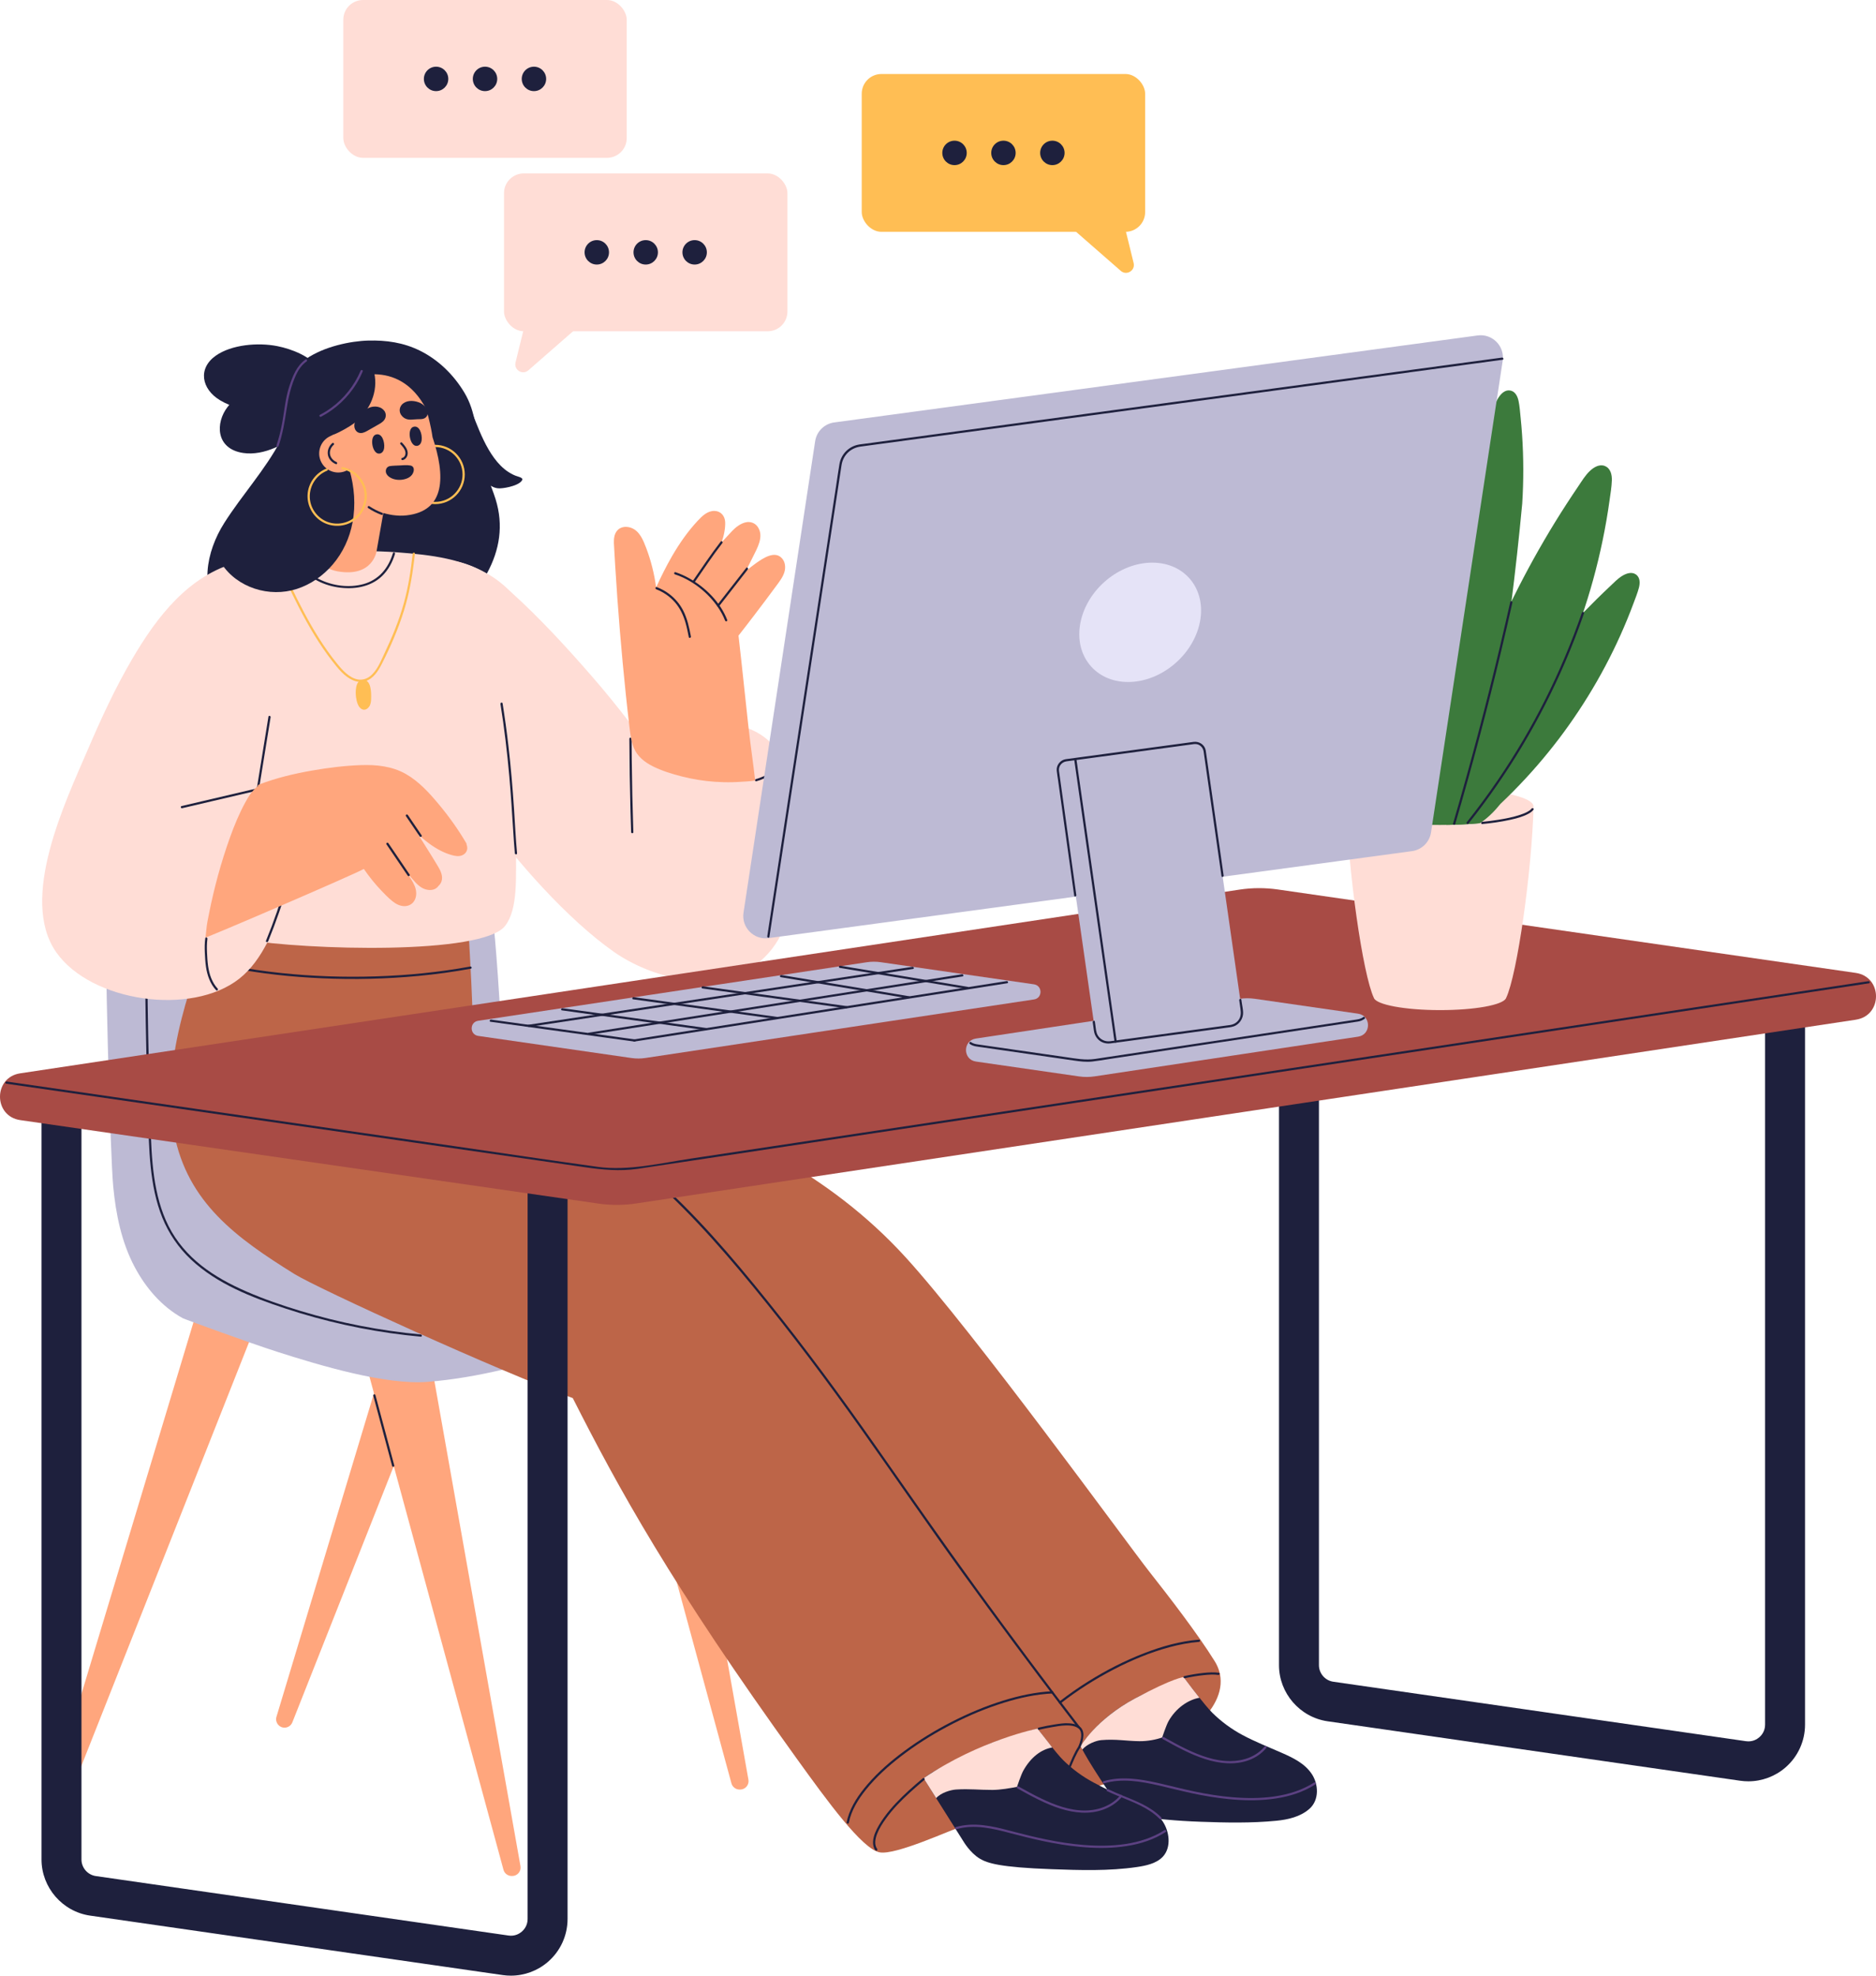 <?xml version="1.0" encoding="UTF-8"?> <svg xmlns="http://www.w3.org/2000/svg" id="Layer_2" data-name="Layer 2" viewBox="0 0 1398.43 1472.57"><defs><style> .cls-1 { fill: #ffddd6; } .cls-2 { fill: #ffa67d; } .cls-3 { fill: #bd6548; } .cls-4 { fill: #5c4182; } .cls-5 { fill: #a84b45; } .cls-6 { fill: #ffbe54; } .cls-7 { fill: #bdbad4; } .cls-8 { fill: #1e203d; } .cls-9 { fill: #e5e3f7; } .cls-10 { fill: #3c7a3c; } </style></defs><g id="Layer_1-2" data-name="Layer 1"><g><g><g><path class="cls-2" d="M212.09,1287.73h0c2.58,0,4.89-1.57,5.84-3.97l168.55-425.92h-53.27l-127.13,421.8c-1.21,4.03,1.8,8.09,6.01,8.09Z"></path><path class="cls-2" d="M551.72,1333.85h-.43c-2.83,0-5.32-1.9-6.06-4.63l-115.59-425.26h53.27l74.99,422.52c.68,3.85-2.28,7.38-6.18,7.38Z"></path><path class="cls-2" d="M42.17,1352.16h0c2.58,0,4.89-1.57,5.84-3.97l168.55-425.92h-53.27l-127.13,421.8c-1.22,4.03,1.8,8.09,6.01,8.09Z"></path><path class="cls-2" d="M381.8,1398.28h-.43c-2.83,0-5.32-1.9-6.06-4.63l-115.59-425.26h53.27l74.99,422.52c.68,3.85-2.28,7.38-6.18,7.38Z"></path><path class="cls-7" d="M527.95,957.64c-.03-.32-.25-.62-.55-.75-19.01-8.13-38.45-15.25-58.21-21.34-19.62-6.04-39.56-11.07-59.7-15.03-9.51-1.87-19.07-3.56-28.68-4.87.52-24.32-9.98-211.98-13.36-229.1-2.79-14.16-5.94-28.29-10.42-42.02-5.64-17.28-13.56-34.88-25.47-48.94-3.43-5.03-7.28-9.77-11.51-14.14-30.19-31.2-75.31-40.78-117.11-33.59-21.29,3.66-42,11.33-60.18,23.07-19.19,12.4-32.33,25.95-45.6,47.87-10.55,17.42-16.14,36.91-17.78,57.01-1.8,22.01,2.8,185.24,5.02,208.54,1.96,20.63,6.16,41.45,15.93,59.91,8.25,15.58,20.2,29.59,35.77,38.2,1.58.87,50.61,18.73,70.48,25.09,32.03,10.25,80.84,24.89,112.13,22.43,40.32-3.18,72.4-13.71,111.95-22.41,19.83-4.35,39.52-9.37,59.17-14.49,8.66-2.26,17.5-4.83,24.91-10.03,6.51-4.57,11.86-11.58,13.11-19.58.3-1.92.33-3.88.12-5.81Z"></path><path class="cls-8" d="M107.84,694.08c.25,30.07.57,60.13,1.25,90.19.34,15.23.85,30.46,1.26,45.69.36,13.34.61,26.7,2.01,39.98,1.36,12.82,3.77,25.64,8.63,37.63,4.8,11.83,12,22.4,21.3,31.15,19.49,18.33,45.45,28.32,70.45,36.58,29.1,9.62,59.18,16.26,89.62,19.83,3.77.44,7.55.83,11.33,1.18,1.06.1,1.05-1.56,0-1.65-30.38-2.8-60.45-8.67-89.65-17.52-13.62-4.12-27.16-8.76-40.22-14.44-11.87-5.16-23.44-11.33-33.64-19.37-10.17-8.02-18.71-17.9-24.55-29.49-5.76-11.43-8.91-23.98-10.72-36.6-1.87-13.04-2.34-26.24-2.71-39.4-.4-14.65-.88-29.29-1.24-43.94-.73-29.48-1.11-58.96-1.37-88.44-.03-3.79-.07-7.59-.1-11.38,0-1.06-1.66-1.07-1.65,0h0Z"></path></g><path class="cls-8" d="M278.27,1040.33c3.63,13.56,7.27,27.12,10.9,40.68,1.05,3.9,2.09,7.81,3.14,11.71.28,1.03,1.87.59,1.6-.44-3.63-13.56-7.27-27.12-10.9-40.68-1.05-3.9-2.09-7.81-3.14-11.71-.28-1.03-1.87-.59-1.6.44h0Z"></path></g><path class="cls-8" d="M1303.28,1327.72c-2.01,0-4.02-.14-6.04-.43l-307.61-44.32c-20.66-2.98-36.23-20.96-36.23-41.83v-540.18h29.78v540.18c0,6.16,4.6,11.47,10.7,12.35l307.61,44.32c4.91.71,8.34-1.53,9.95-2.92,1.61-1.39,4.31-4.47,4.31-9.43v-532.3h29.78v532.3c0,12.27-5.32,23.91-14.59,31.94-7.73,6.7-17.56,10.32-27.66,10.32Z"></path><g><path class="cls-3" d="M908.74,1245.32c-.74-2.44-1.85-4.87-3.36-7.29-12.8-20.54-33.9-47.89-48.82-66.82-16.39-20.8-130.4-178.17-181.73-234.35-57.53-62.95-128.93-95.95-207.93-124.81-1.94-.71-110.34-32-113.69-39.76-3.09-7.15-3.99-42.43-12.69-41.66-17.41,1.54-25.64,2.82-42.99,5.56-17.28,2.73-34.54,6.01-51.67,9.99-12.61,2.93-26.89,7.21-34.64,18.73-18.73,27.86-9.62,73.62,1.89,100.34,20.36,47.26,64.01,70.79,107.77,94.24,18,9.65,36.37,18.68,55.08,27.07,18.3,8.21,59.67,21.33,101.87,33.85,1.78-8.02,4.1-15.93,6.96-23.7,12.6,3.49,23.19,6.37,30.55,8.33,15.72,21.7,31.44,43.41,47.19,65.09,23.73,32.67,47.48,65.34,71.22,98,24.33,33.47,57.76,72.16,83.05,105.44,22.44,29.54,42.35,61.9,78.55,60.95,25.73-.68,49.5-11.54,70.12-26.33,10.31-7.39,19.88-15.78,28.96-24.61,11.44-11.14,18.44-24.75,14.32-38.27Z"></path><path class="cls-8" d="M790.7,1269.6c12.29-9.6,25.53-18.01,39.36-25.2,13.27-6.9,27.2-12.74,41.66-16.64,7.2-1.94,14.56-3.38,22-3.97,1.05-.08,1.06-1.74,0-1.65-13.91,1.09-27.52,4.97-40.5,9.96-14.64,5.64-28.69,12.83-42,21.15-7.49,4.68-14.74,9.74-21.7,15.17-.84.65.34,1.82,1.17,1.17h0Z"></path><path class="cls-3" d="M794.61,1284.73c-.73-2.49-1.81-5.01-3.29-7.54-12.56-21.5-28.88-40.26-43.51-60.3-16.08-22.02-32.16-44.04-48.24-66.07-16.16-22.13-104.1-146.77-120.26-168.91-12.92-17.69-77.43-99.52-116.05-120.32-32.83-17.68-66.69-33.35-100.7-48.6-1.9-.85-3.81-1.7-5.72-2.55-2.94-7.21-5.88-14.43-8.83-21.63-3.28-8.01-6.57-16.02-9.85-24.03-3.03-7.39-5.72-15.06-9.51-22.1-3.23-6.01-7.66-10.97-13.71-14.21-5.87-3.15-12.55-4.57-19.12-5.32-7.5-.86-15.09-.95-22.63-1.11-8.53-.18-17.07-.22-25.6-.1-17.08.24-34.15,1.08-51.16,2.53-16.95,1.44-38.39-41.4-42.61-24.92-5.73,22.38-35.19,87.43-24.05,145.11,9.99,51.76,46.63,78.12,89.56,104.85,17.66,10.99,153.06,72.7,207.65,92.59,33.82,66.77,72.9,138.25,167.28,269.18,22.34,30.99,48.48,66.97,61.46,69.38,12.13,2.25,52.36-16.56,64.08-20.38,11.47-3.73,22.29-9.32,32.36-15.91,10.11-6.62,19.5-14.29,28.41-22.45,11.22-10.29,18.09-23.37,14.04-37.2Z"></path><path class="cls-8" d="M632.74,1358.64c1.77-9.19,6.98-17.49,12.76-24.69,7.5-9.33,16.49-17.45,25.96-24.75,10.8-8.33,22.38-15.66,34.4-22.09,12.13-6.49,24.77-12.1,37.82-16.48,11.8-3.96,24.04-7.03,36.46-8.1,1.41-.12,2.81-.21,4.22-.28,1.06-.05,1.07-1.7,0-1.65-12.41.58-24.69,3.28-36.53,6.95-13.2,4.1-26,9.49-38.31,15.78-12.39,6.33-24.32,13.6-35.5,21.88-9.92,7.34-19.39,15.49-27.44,24.87-6.3,7.35-12.11,15.72-14.74,25.15-.27.98-.51,1.97-.7,2.97-.2,1.04,1.39,1.49,1.6.44h0Z"></path><path class="cls-8" d="M371.07,807.96c38.12,13.89,73.01,35.47,104.18,61.29,32.12,26.61,59.74,57.65,86.14,89.8,28.45,34.64,55.31,70.56,81.22,107.13,25,35.29,49.42,70.97,74.77,106.02,25.18,34.82,50.76,69.34,76.8,103.51,3.05,4.01,6.12,8.01,9.18,12.01.64.83,2.08.01,1.43-.83-26.23-34.17-51.97-68.73-77.31-103.56-25.53-35.1-50.28-70.72-75.19-106.26-25.65-36.6-52.14-72.62-80.18-107.43-26.65-33.09-54.25-65.52-86.3-93.56-29.99-26.23-63.47-48.76-100.28-64.23-4.63-1.94-9.3-3.77-14.02-5.49-1-.37-1.43,1.23-.44,1.6h0Z"></path><path class="cls-8" d="M866.73,1357.6c-5.28-7.92-14.07-11.29-22.63-15.04-9.75-4.27-19.64-8.98-29.05-14.02-8.22-4.4-15.78-9.98-22.42-16.52-5.3-5.22-17.17-20.91-19.26-23.58-.04,0-27.41,7.8-34.68,10.92-14.63,6.26-24.72,11.11-38.95,18.99-3.6,1.99-5.73,3.09-11.28,7.04,0,0,20.17,31.89,29.42,46.63.32.51,5.23,9.01,12.49,13.33,5.65,3.36,14.67,6.45,53.74,7.87,20.95.76,42.45,1.44,63.27-1.6,6.55-.96,14.73-2.58,19.51-7.8,6.56-7.18,4.68-18.96-.16-26.21Z"></path><path class="cls-1" d="M688.46,1325.39l9.4,14.87c3.59-4.17,11.04-6.18,14.76-6.42,10.16-.66,17.57.34,27.14.3,6.13-.03,13.26-1.33,18.33-2.28,0,0,3.01-9.02,4.66-11.99,5.53-9.97,13.29-15.95,21.62-17.38,0,0-5.08-6.66-10.99-14.04,0,0-42.92,8.47-84.91,36.94Z"></path><path class="cls-8" d="M977.82,1322.24c-5.28-7.92-13.97-12.06-22.53-15.82-9.75-4.27-19.74-8.2-29.15-13.24-8.22-4.4-15.78-9.98-22.42-16.52-5.3-5.22-18.37-22.46-20.45-25.13-.04,0-.08-.02-.13-.02-2.03-.28-4.06.29-5.96.94-1.9.65-3.78,1.36-5.66,2.07-7.4,2.79-14.7,5.88-21.73,9.49-13.73,7.05-24.86,14.69-34.66,25.36-2.79,3.03-6.32,6.84-9.3,11.71-1,1.64,17.34,30.36,29.44,46.98.03.04.06.07.09.11,1.35,3.71,20.78,8.28,59.86,9.7,18.67.68,37.54,1.07,56.16-.75,8.55-.84,17.81-2.85,24.65-8.84,7.65-6.69,6.78-18.58,1.81-26.03Z"></path><path class="cls-1" d="M894.13,1265.44c-8.32,1.43-17.62,7.63-23.15,17.6-1.65,2.97-4.66,11.99-4.66,11.99-4.68,1.65-10.79,2.83-16.92,2.78-9.53-.08-17.64-1.75-28.55-.79-3.71.33-10.44,2.82-14.03,6.99l-1.38-2.39s11.2-19.88,40.56-35.63c29.37-15.75,36.29-15.9,36.29-15.9,0,0,4.86,6.42,6.59,8.67,1.96,2.55,5.24,6.69,5.24,6.69Z"></path><path class="cls-4" d="M823.14,1329.19c13.17-3.84,27.19-1.44,40.27,1.53,8.37,1.9,16.68,4.08,25.08,5.88,8.98,1.92,18.05,3.45,27.19,4.36,10.48,1.04,21.1,1.29,31.57.06,10.35-1.21,20.66-3.87,29.82-8.96,1.15-.64,2.28-1.32,3.39-2.04.89-.57.06-2.01-.83-1.43-8.86,5.71-19.06,8.85-29.43,10.38-10.49,1.55-21.2,1.48-31.74.59-9.29-.79-18.5-2.27-27.62-4.16-7.97-1.65-15.85-3.66-23.77-5.53-12.87-3.05-26.45-5.82-39.66-3.39-1.59.29-3.15.67-4.7,1.12-1.02.3-.59,1.89.44,1.6h0Z"></path><path class="cls-4" d="M712.99,1363.4c13.4-3.9,27.35-.44,40.45,3.02,8.1,2.14,16.22,4.17,24.42,5.9,8.9,1.87,17.88,3.36,26.93,4.23,10.4,1,20.93,1.2,31.31-.06,10.25-1.24,20.45-3.91,29.51-8.98,1.11-.62,2.2-1.28,3.27-1.97.89-.57.06-2.01-.83-1.43-8.73,5.63-18.78,8.76-29,10.32-10.35,1.57-20.92,1.56-31.33.72-9.27-.75-18.48-2.19-27.59-4.05-7.71-1.58-15.37-3.41-22.97-5.41-12.86-3.4-26.3-7.27-39.7-5.01-1.66.28-3.29.66-4.9,1.13-1.02.3-.59,1.89.44,1.59h0Z"></path><path class="cls-4" d="M866.73,1296.2c10.26,5.71,20.63,11.46,31.88,15.02,10.36,3.28,21.9,4.56,32.31.74,5.06-1.86,9.58-4.91,13.01-9.09.67-.82-.49-1.99-1.17-1.17-6.28,7.65-15.96,10.9-25.64,10.96-11.49.06-22.61-4.1-32.84-9.01-5.69-2.73-11.2-5.8-16.71-8.87-.93-.52-1.77.91-.84,1.43h0Z"></path><path class="cls-8" d="M883.25,1250.88c4.63-1.01,9.3-1.82,14.01-2.31,3.57-.37,7.3-.67,10.87-.16,1.04.15,1.49-1.45.44-1.6-3.74-.53-7.57-.28-11.31.1-4.86.5-9.68,1.33-14.45,2.37-1.04.23-.6,1.82.44,1.6h0Z"></path><path class="cls-8" d="M797.83,1317.96c2.22-5.34,4.34-10.63,7.52-15.49.58-.89-.85-1.72-1.43-.83-3.25,4.98-5.41,10.42-7.68,15.88-.41.98,1.19,1.41,1.6.44h0Z"></path><path class="cls-8" d="M774.71,1289.25c3.18-.75,6.38-1.38,9.6-1.93,3.28-.57,6.62-1.14,9.96-1.24,4.17-.13,10.49.36,11.53,5.38.71,3.44-.72,7.24-1.96,10.38-.39.99,1.21,1.42,1.6.44,1.93-4.86,4.23-12.41-1.25-15.89-2.33-1.48-5.28-1.83-7.97-1.94-3.3-.15-6.61.36-9.86.87-4.05.64-8.09,1.41-12.09,2.35-1.04.24-.6,1.84.44,1.6h0Z"></path><path class="cls-8" d="M653.88,1378.16c-2.35-3.24-1.43-7.75-.09-11.21,1.56-4.05,4.01-7.84,6.52-11.35,5.14-7.19,11.41-13.54,17.91-19.5,3.54-3.25,7.19-6.38,10.85-9.48.81-.69-.36-1.85-1.17-1.17-6.95,5.88-13.83,11.89-20.07,18.53-3.12,3.33-6.08,6.81-8.75,10.52-2.61,3.62-5.08,7.51-6.74,11.66-1.57,3.93-2.56,9.15.12,12.84.62.85,2.06.03,1.43-.84h0Z"></path><path class="cls-4" d="M758.48,1333.03c10.26,5.71,20.64,11.46,31.88,15.02,10.49,3.32,22.05,4.55,32.55.57,5.18-1.96,9.9-5.07,13.43-9.37.67-.82-.49-1.99-1.17-1.17-6.37,7.76-16.45,11.35-26.3,11.4-11.5.06-22.61-4.1-32.84-9.01-5.69-2.73-11.21-5.8-16.72-8.87-.93-.52-1.77.91-.84,1.43h0Z"></path><path class="cls-4" d="M825.24,1335.02c10.49,5.08,22.03,8.32,31.85,14.73,2.67,1.75,5.15,3.75,7.38,6.03.75.76,1.92-.41,1.17-1.17-8.08-8.25-19.01-12.23-29.46-16.55-3.41-1.41-6.79-2.87-10.11-4.48-.95-.46-1.79.96-.84,1.43h0Z"></path></g><g><path class="cls-8" d="M386.13,355.21c-2.46-.73-4.89-1.95-7.15-3.41-16.11-10.42-23.61-36.87-28.87-48.52-6.26,1.35-10.45,3.07-16.4,5.54.28.93.54,1.86.85,2.78,1.15,3.43,2.59,6.82,4.3,10.11,3.52,6.76-1.38,18.82,4.11,24.35,5.85,5.89,12.65,10.87,19.86,14.47,3.89,1.94,5.93,3.63,9.96,3.47,4.97-.2,15.1-2.51,16.55-6.43.51-1.36-2.56-2.18-3.21-2.37Z"></path><path class="cls-3" d="M352.93,775.71c-.19-7.24-.42-14.49-.69-21.73-.53-14.48-1.21-28.96-2.04-43.43-.35-6.04-.51-12.16-1.46-18.14-.77-4.86-2.1-9.85-4.91-13.79-3.25-4.57-8.01-6.56-13.13-7.32-6.35-.94-12.82-1.29-19.21-1.82-13.18-1.09-26.37-1.93-39.57-2.54-13.2-.6-26.41-.97-39.62-1.09-6.68-.06-13.36-.06-20.04,0-5.86.05-11.74.04-17.58.52-10.47.85-21.15,3.64-28.75,12.11-3.74,4.18-6.53,9.28-8.84,14.53-2.53,5.76-4.61,11.77-6.61,17.77-9.83,29.46-16.65,61.99-20.33,93.06-4.86,41,26.87,48.48,57.2,43.71,26.28-4.13,52.56-8.3,78.84-12.44,13.14-2.07,26.28-4.15,39.42-6.22,6.16-.97,12.34-1.83,18.47-2.96,4.88-.9,9.8-2.1,14.29-4.44,4.46-2.32,8.25-5.78,10.75-10.49,2.61-4.92,3.59-10.69,3.92-16.31.37-6.31.06-12.67-.1-18.98Z"></path><path class="cls-8" d="M172.54,721.45c22.29,4.31,44.93,6.73,67.6,7.72,23.92,1.05,47.93.5,71.78-1.76,13.09-1.24,26.13-3.01,39.06-5.4,1.05-.19.6-1.79-.44-1.6-23.22,4.29-46.8,6.59-70.39,7.34-23.43.75-46.92-.03-70.24-2.46-12.38-1.29-24.71-3.07-36.93-5.44-1.04-.2-1.49,1.39-.44,1.6h0Z"></path><path class="cls-8" d="M343.28,451.4c1.63.09,15.91-17.01,19.88-24.34,9.2-16.98,12.37-35.38,6.26-55.01-3.56-11.41-9.17-22.24-11.53-34-3.15-15.72-3.02-30.82-11.67-45.31-7.92-13.27-19.35-24.54-33.27-31.4-12.24-6.04-24.92-7.83-38.41-7.5-12.89.31-33.22,4.4-46.44,13.77-4.52,3.21,2.68,6,1.25,11.39-1.73,6.5-.41,13.2,1.81,19.41,2.42,6.77,5.69,13.18,7.59,20.14,1.88,6.89,2.77,14.01,3.49,21.1,1.42,13.88,12.62,17.56,18.75,30.36,5.5,11.5-8.84,51.34,1.99,57.88,11.63,7.03,29.16,14.56,42.4,17.25,14.45,2.93,23.19,5.49,37.9,6.28Z"></path><path class="cls-6" d="M324.36,375.75c-12.18,0-22.1-9.91-22.1-22.1s9.91-22.1,22.1-22.1,22.1,9.91,22.1,22.1-9.91,22.1-22.1,22.1ZM324.36,333.21c-11.27,0-20.44,9.17-20.44,20.44s9.17,20.44,20.44,20.44,20.44-9.17,20.44-20.44-9.17-20.44-20.44-20.44Z"></path><path class="cls-8" d="M284.55,277.96c-8.79-6.67-20.16-7.16-30.35-3.93-23.44,7.44-34.33,34.23-44.88,54.14-11.78,22.24-28.72,40.49-42.12,61.58-13.73,21.61-19.1,50.38-1.32,71.53,2.8,3.33,6.75,3.68,9.93,2.35.72.46,1.56.86,2.52,1.16,5.28,1.64,9.92,4.17,15.47,5.03,5.73.89,11.66,1.12,17.45.73,11.86-.8,22.94-4.59,33.34-10.2,20.41-11.02,35.38-30.4,44.2-51.59,4.33-10.4,9.02-23.04,8.29-34.46-.06-1.01-.22-2.02-.45-3.01,3.06-7.4,3.8-16.11,4.42-23.92.99-12.48.75-25-1.39-37.35-2.07-11.92-4.95-24.35-15.12-32.06Z"></path><path class="cls-1" d="M394.29,465.57c-2.34-7.6-5.93-14.81-10.9-21.05-4.49-5.64-9.97-10.43-16-14.37-21.1-13.77-46.55-16.61-71.13-18.46-30.59-2.31-75.39-.33-105.59,4.85-22.59,3.87-33.16,9.73-46.78,29.56-17.51,25.51-22.59,65.3-23.43,99.06-.76,30.88,2.04,61.74,5.92,92.34,4.14,32.63,21.49,57.15,55.68,62.88,46.02,7.71,177.73,11.7,194.55-10.37,9.74-12.78,7.84-36.41,8.09-59.37.21-19.53,9.13-37.22,10.92-56.67,1.77-19.25,2.75-38.58,3.12-57.91.32-16.86.58-34.22-4.45-50.51Z"></path><path class="cls-8" d="M221.76,419.86c6.74,10.07,18.18,16.08,29.98,17.91,11.55,1.79,24.24.02,32.97-8.32,4.73-4.52,7.87-10.43,9.75-16.65.31-1.02-1.29-1.46-1.6-.44-1.6,5.31-4.14,10.37-7.91,14.48-3.76,4.1-8.6,7.02-13.95,8.5-10.88,3.01-23.33,1.32-33.33-3.76-5.77-2.93-10.87-7.14-14.48-12.54-.59-.88-2.02-.05-1.43.83h0Z"></path><path class="cls-1" d="M227.2,607.77c-1.59-5.1-5.49-9.11-10-11.8-5.44-3.24-11.85-4.38-18.08-4.88-6.85-.55-13.77-.61-20.63-.5-.94.02-1.88.05-2.81.08,4.75-10.63,9.4-21.3,13.81-32.07,6.94-16.92,13.32-34.08,18.54-51.61,5.3-17.81,9.33-35.97,11.83-54.38.62-4.59,1.18-9.2,1.6-13.82,2.3-25.61-26.05-24.66-44.14-19.81-36.95,9.92-60.4,40.84-78.85,72.33-12.63,21.56-23.15,44.43-32.99,67.37-16.58,38.6-51.56,111.31-23.49,151.2,25.95,36.87,100.8,47.71,136.42,19.57,8.89-7.02,15.4-16.54,20.61-26.49,5.97-11.4,10.64-23.54,14.95-35.65,4.67-13.12,8.66-26.48,11.96-40.01,1.54-6.32,3.28-13.1,1.27-19.52Z"></path><path class="cls-6" d="M207.76,421.42c6.58,14.18,13.19,28.37,20.81,42.03,3.76,6.75,7.77,13.36,12.13,19.73,2.18,3.19,4.46,6.32,6.83,9.38,2.26,2.91,4.55,5.84,7.15,8.45,4.57,4.58,10.92,8.75,17.65,6.71,5.98-1.81,9.61-7.6,12.28-12.86,6.48-12.76,12.28-26.06,16.52-39.74,3.75-12.09,6-24.53,7.54-37.08.22-1.77.42-3.55.61-5.32.12-1.06-1.54-1.05-1.65,0-1.37,12.48-3.27,24.91-6.64,37.02-3.61,13-8.81,25.47-14.58,37.64-2.75,5.8-5.42,12.75-10.7,16.76-2.48,1.88-5.56,2.81-8.67,2.35-3.38-.5-6.41-2.4-8.97-4.58-2.65-2.26-4.91-4.92-7.09-7.63-2.38-2.95-4.66-5.98-6.86-9.07-4.36-6.15-8.37-12.54-12.13-19.07-7.55-13.13-14.08-26.82-20.47-40.54-.78-1.67-1.56-3.35-2.33-5.02-.45-.96-1.87-.13-1.43.84h0Z"></path><path class="cls-6" d="M276.65,520.83c-.05,2.11-.31,4.39-1.63,6.12-1.08,1.42-2.9,2.49-4.71,1.87-3.42-1.17-4.49-6.11-4.92-9.21-.49-3.51-.64-12.36,4.69-12.87,6.87-.65,6.67,9.73,6.57,14.08Z"></path><path class="cls-1" d="M587.29,585.69c-.91-4.9-1.96-9.78-3.16-14.62-3.75-15.15-15.37-24.91-29.96-29.37-14.86-4.54-31.48-4.9-46.91-5.15-12.78-.21-25.57.31-38.29,1.54-8.93-11.62-18.19-22.98-27.8-34.04-18.83-21.64-38.84-43.43-60.13-62.67-12.25-11.07-26.66-20.57-42.94-23.3-4.52-.76-9.31-.95-13.53.82-9.39,3.94-9.14,16.66-9.72,25.2-.35,5.15-.53,10.32-.54,15.49-.03,10.56.65,21.11,1.98,31.58,2.64,20.69,7.83,41.06,15.19,60.57,3.74,9.92,8.05,19.62,12.88,29.06,4.63,9.05,9.62,18.02,15.53,26.31,24.59,34.47,63.2,78.15,97.71,102.36,27.19,19.07,74.37,32.25,105.8,9.53,38.21-27.62,31.34-93.21,23.89-133.3Z"></path><path class="cls-8" d="M135.81,602.4c19.5-4.57,39-9.14,58.5-13.71,5.48-1.28,10.95-2.57,16.43-3.85,1.04-.24.6-1.84-.44-1.6-19.5,4.57-39,9.14-58.5,13.71-5.48,1.28-10.95,2.57-16.43,3.85-1.04.24-.6,1.84.44,1.6h0Z"></path><path class="cls-8" d="M199.87,701.67c5.9-14.39,10.98-29.1,15.21-44.07.29-1.03-1.31-1.46-1.6-.44-4.23,14.96-9.31,29.68-15.21,44.07-.4.98,1.2,1.41,1.6.44h0Z"></path><path class="cls-8" d="M153.02,699.32c-.48,3.53-.51,7.08-.35,10.63.16,3.53.36,7.11.87,10.61.91,6.31,3.12,12.77,7.55,17.49.73.78,1.9-.39,1.17-1.17-4.24-4.51-6.26-10.74-7.13-16.76-.47-3.29-.65-6.66-.8-9.98-.16-3.46-.18-6.95.29-10.38.14-1.04-1.45-1.49-1.6-.44h0Z"></path><path class="cls-8" d="M563.84,582.32c8.25-2.31,18.2-7.87,18.86-17.47.07-1.06-1.58-1.06-1.65,0-.61,8.78-10.2,13.79-17.65,15.88-1.02.29-.59,1.88.44,1.6h0Z"></path><path class="cls-8" d="M469.15,550.66c.08,18.11.36,36.22.85,54.32.14,5.09.29,10.19.47,15.28.04,1.06,1.69,1.07,1.65,0-.61-18.06-1.01-36.13-1.2-54.19-.06-5.14-.09-10.27-.12-15.41,0-1.06-1.66-1.07-1.65,0h0Z"></path><path class="cls-8" d="M373.06,524.72c2.85,17.83,4.99,35.76,6.58,53.74,1.21,13.7,2.07,27.43,2.94,41.16.35,5.47.69,10.95,1.2,16.41.1,1.05,1.75,1.06,1.65,0-1.02-10.96-1.52-21.97-2.25-32.96-1.05-15.79-2.37-31.56-4.2-47.28-1.22-10.53-2.66-21.04-4.33-31.52-.17-1.05-1.76-.6-1.6.44h0Z"></path><path class="cls-8" d="M200.12,534.15c-2.3,14.17-4.6,28.35-6.89,42.52-.73,4.52-1.47,9.05-2.2,13.57-.17,1.04,1.43,1.49,1.6.44,2.3-14.17,4.6-28.35,6.89-42.52.73-4.52,1.47-9.05,2.2-13.57.17-1.04-1.43-1.49-1.6-.44h0Z"></path><path class="cls-2" d="M549.44,582.89c4.33-.33,9.2-.35,13.46-1.16-1.4-12.99-3.65-27.54-5.05-40.54-1.7-15.79-3.37-31.58-5.1-47.36-.73-6.69-1.49-13.38-2.25-20.07,3.81-4.83,7.55-9.73,11.29-14.61,5.72-7.47,11.37-14.99,16.94-22.57,2.43-3.3,5.07-6.65,6.13-10.68.81-3.08.44-6.71-1.56-9.28-5.37-6.9-14.69-.42-19.86,3.23-2.63,1.86-5.13,3.87-7.57,5.96,1.82-3.55,3.61-7.11,5.36-10.68,3.2-6.55,8.39-15.1,3.75-22.22-2.01-3.08-5.54-4.38-9.1-3.59-3.82.84-7.49,3.66-10.12,6.44-3.03,3.19-5.27,5.75-7.89,8.5,1.63-4.36,2.96-10.54,2.69-15.28-.25-4.41-3.22-8.01-7.82-8.16-5.27-.17-9.21,3.68-12.57,7.26-7.41,7.91-13.63,16.86-19.07,26.21-4.43,7.62-8.33,15.52-12,23.53-1.35-10.06-3.83-19.97-7.44-29.47-2.13-5.59-4.78-12.36-10.78-14.77-2.51-1.01-5.48-1.24-8.01-.16-2.69,1.16-4.28,3.62-4.88,6.42-.7,3.23-.27,6.67-.09,9.93.22,3.96.45,7.92.69,11.88.49,8.06,1.03,16.11,1.6,24.16,1.15,16.1,2.49,32.19,3.99,48.26,1.5,16,3.15,31.99,5.07,47.95.6,5.01,1.29,10.58,3.18,15.3,2.59,6.47,8.15,10.83,14.23,13.86,6.85,3.41,14.35,5.73,21.76,7.6,7.98,2.02,16.13,3.33,24.34,3.91,4.5.32,9.02.43,13.53.31,1.05-.03,2.11-.06,3.17-.1Z"></path><path class="cls-8" d="M535.93,451.99c7.16-9.17,14.32-18.35,21.49-27.52.65-.83-.51-2.01-1.17-1.17-7.16,9.17-14.32,18.35-21.49,27.52-.65.83.51,2.01,1.17,1.17h0Z"></path><path class="cls-8" d="M517.75,434.04c6.81-9.8,13.36-19.78,20.69-29.21.65-.83-.52-2.01-1.17-1.17-7.42,9.54-14.06,19.62-20.95,29.54-.61.88.82,1.7,1.43.83h0Z"></path><path class="cls-8" d="M503.12,428.1c12.78,4.24,24.4,13.35,32,24.42,2.16,3.14,4.01,6.49,5.38,10.04.38.98,1.98.56,1.6-.44-5.09-13.17-15.95-24.05-28.1-30.94-3.32-1.88-6.81-3.47-10.44-4.68-1.01-.34-1.45,1.26-.44,1.6h0Z"></path><path class="cls-8" d="M489.16,439.21c5.31,2.08,10.1,5.34,13.88,9.63,3.88,4.41,6.38,9.76,8,15.38,1.01,3.5,1.7,7.07,2.4,10.64.2,1.04,1.8.6,1.6-.44-1.29-6.66-2.68-13.37-5.83-19.45-2.53-4.9-6.18-9.14-10.6-12.44-2.76-2.06-5.8-3.67-9-4.92-.99-.39-1.42,1.21-.44,1.6h0Z"></path><path class="cls-2" d="M347.77,629.31c.05-.22.04-.47-.11-.71-6.05-10.32-13.05-20.12-20.72-29.29-7.07-8.46-14.73-16.87-24.4-22.4-10.2-5.83-21.97-7.04-33.51-6.63-12.1.42-24.24,1.94-36.16,4.01-13.63,2.37-27.34,5.61-40.24,10.66-.47.18-.53.64-.37.98-4.02,2.9-7.04,7.83-9.28,11.9-4.63,8.43-8.31,17.34-11.55,26.38-6.63,18.49-11.82,37.53-15.63,56.8-2.15,10.85-1.35,6.73-2.6,17.72-.09.82,110.16-46.64,118.02-51.06,3.94,5.74,8.29,11.15,13.09,16.2,2.54,2.67,5.16,5.36,8.03,7.69,2.59,2.1,5.62,3.79,9.03,3.84,3.1.04,5.91-1.38,7.49-4.07,1.52-2.58,1.7-5.77,1-8.63-.85-3.47-2.84-6.5-4.76-9.46-.8-1.24-1.63-2.46-2.44-3.69.92,1.07,1.84,2.13,2.75,3.21,2.8,3.29,5.53,6.97,9.38,9.11,3.22,1.78,7.82,2.32,10.83-.18.46-.38.85-.84,1.19-1.33,1.05-.93,1.87-2.15,2.3-3.46,1.28-3.84-.65-7.82-2.58-11.07-4.82-8.09-9.93-16.02-14.91-24.02,5.25,4.83,10.84,9.28,17.25,12.47,2.41,1.2,4.92,2.19,7.5,2.95,2.62.77,5.54,1.37,8.15.26,2.39-1.01,3.97-3.2,3.77-5.85-.06-.79-.26-1.57-.54-2.32Z"></path><path class="cls-8" d="M288.09,629.34c5.28,7.78,10.56,15.55,15.83,23.33.59.88,2.03.05,1.43-.84-5.28-7.78-10.56-15.55-15.83-23.33-.59-.88-2.03-.05-1.43.83h0Z"></path><path class="cls-8" d="M302.59,608.3c3.42,5.04,6.84,10.08,10.27,15.13.59.88,2.03.05,1.43-.84-3.42-5.04-6.84-10.08-10.27-15.13-.59-.88-2.03-.05-1.43.84h0Z"></path><path class="cls-2" d="M291.04,352.31l-10.34,58.6s-2.75,19.54-28.99,14.96c-14.22-2.48-17.76-14.06-17.76-14.06l16.78-67.82,40.31,8.32Z"></path><path class="cls-2" d="M214.85,307.51c-.02-.89-.01-1.78.01-2.67.87-31.77,41.13-50.26,69.68-39.06,24.04,9.43,32.05,30.82,36.71,53.34.43,2.08.83,4.32,1.17,6.69,9.69,28.97,9.78,55.06-19.36,58.32-13.73,1.54-26.94-4.83-38.69-11.14-27-14.5-48.93-33.52-49.51-65.48Z"></path><path class="cls-8" d="M279.43,280.49c-.93-6.61-3.8-12.83-8.52-17.59-.15-.15-.31-.28-.46-.42-2.77.03-5.56-.13-8.32-.22-.32-.19-.62-.4-.97-.58-3.62-1.89-19.1-2.69-33.06,5.92-19,11.72-19.69,45.18-15.36,62.15.75,2.96-12.97,34.73,11.3,42.45,0,0,2.95,26.86,1.1,34.56,38.96-4.41,32.94-57.25,32.63-61.49-.2-2.71-14.25-2.84-14.84-5.48-.66-2.96-1.5-6.25-.54-9.24.9-2.85,4.7-5.67,5.45-6.29,5.33-1.91,12.96-6.46,15.64-8.45,10.96-8.14,17.88-21.52,15.95-35.31Z"></path><path class="cls-8" d="M260.56,350.45c-.45-1.56-.95-3.11-1.49-4.65-.18-.53-.78-.84-1.3-.53-18.35,10.88-36.69,21.76-55.04,32.65-9,5.34-18.15,10.5-27.02,16.07-6.81,4.27-14,10.73-13.2,19.6.21,2.35,1.08,4.49,2.49,6.2.02.1.05.2.12.31,5.74,8.93,14.69,15.33,24.72,18.64,10.13,3.35,21.22,3.49,31.39.23,10.44-3.34,19.71-9.9,26.8-18.21,7.63-8.95,12.63-19.82,14.77-31.37,2.39-12.91,1.4-26.34-2.24-38.92Z"></path><path class="cls-2" d="M239.48,344.43c-3.56-6.99-.78-15.55,6.21-19.11,6.99-3.56,15.55-.78,19.11,6.21,3.56,6.99.78,15.55-6.21,19.11-6.99,3.56-15.55.78-19.11-6.21Z"></path><path class="cls-8" d="M282.88,338.1c1.45-.19,3.11-1.28,3.48-4.29.54-4.34-1.61-11.37-6.22-9.91-4.96,1.57-2.63,14.88,2.74,14.19Z"></path><path class="cls-8" d="M310.84,332.35c1.45-.19,3.11-1.28,3.48-4.29.54-4.34-1.61-11.37-6.22-9.91-4.96,1.57-2.63,14.88,2.74,14.19Z"></path><path class="cls-8" d="M267.24,322.46c2.2.87,4.5-.16,6.47-1.27,2.45-1.37,4.89-2.79,7.33-4.18,1.93-1.1,4.13-2.16,5.46-4.07,1.43-2.05,1.42-4.69.02-6.67-2.34-3.3-7.1-3.9-10.71-2.61-5.18,1.85-11.19,7.09-11.67,13.09-.19,2.38.9,4.84,3.11,5.72Z"></path><path class="cls-8" d="M301.28,311.51c3.18,2.08,6.57,1.01,10.09.95,2.55-.04,5.27.18,6.83-2.32,2.36-3.78-1.52-8.13-4.82-9.72-3.82-1.84-9.19-2.43-12.76.22-1.84,1.36-2.89,3.54-2.63,5.81.23,2.07,1.55,3.93,3.29,5.06Z"></path><path class="cls-8" d="M300.18,342.94c2.53-.58,3.94-3.22,3.71-5.69-.28-2.96-2.26-5.23-4.2-7.32-.73-.78-1.89.39-1.17,1.17,1.56,1.67,3.22,3.45,3.66,5.78.35,1.85-.46,4.01-2.44,4.46-1.04.24-.6,1.83.44,1.6h0Z"></path><path class="cls-8" d="M247.63,330.33c-2.45,2.17-3.78,5.49-3.2,8.74.57,3.18,3,5.68,5.92,6.87.99.4,1.41-1.2.44-1.6-2.4-.98-4.31-3.13-4.77-5.71-.47-2.68.79-5.37,2.77-7.13.8-.71-.38-1.87-1.17-1.17h0Z"></path><path class="cls-8" d="M259.61,282.77s40.26-18.7,60.33,26.75c3.93,8.89,4.96,16.54,4.96,16.54,0,0,10.93,6.16,12.78.21,2.79-8.95-5.76-31.7-7.15-33.4-3.04-3.72-22.53-22.72-25.42-25.78-2.9-3.05-38.58-11.24-48.29-9.2-9.71,2.04,2.78,24.87,2.78,24.87Z"></path><path class="cls-4" d="M239.33,310.61c10.81-5.65,19.99-14.26,26.37-24.65,1.8-2.94,3.36-6.01,4.7-9.18.41-.98-1.19-1.41-1.6-.44-4.61,10.94-12.28,20.59-21.86,27.6-2.68,1.96-5.5,3.71-8.44,5.24-.94.49-.11,1.92.83,1.43h0Z"></path><path class="cls-8" d="M306,346.98c-2.68-.5-6.06-.17-8.11-.05-2.36.14-4.8.12-7.14.46-1.77.26-2.95,1.56-3.14,3.33-.18,1.78.77,3.36,2.13,4.44,2.94,2.34,7.11,2.92,10.73,2.27,3.39-.61,6.77-2.25,7.78-5.87.71-2.56-.4-4.24-2.24-4.58Z"></path><path class="cls-8" d="M274.47,378.74c3.1,2.06,6.43,3.73,9.92,5.03.42.16.91-.17,1.02-.58.13-.46-.16-.86-.58-1.02-3.35-1.25-6.54-2.89-9.53-4.87-.89-.59-1.72.84-.83,1.43h0Z"></path><path class="cls-8" d="M237.72,274.88c-5.69-8.98-19.93-14.71-31.01-16.89-14.53-2.87-34.18-1.13-45.87,7.12-13.45,9.49-10.73,24.83,3.14,33.2,2.21,1.33,4.54,2.47,6.95,3.45-.4.47-.8.93-1.18,1.41-9.36,11.96-9.02,31.42,11.56,34.46,15.62,2.31,32.74-7.1,42.67-16.26,11.68-10.76,17.51-23.7,18.61-38.02.3-3.96-1.78-6.78-4.88-8.47Z"></path><path class="cls-4" d="M207.7,332.42c2.91-8.75,4.48-17.73,5.82-26.83,1.33-8.97,3.33-17.83,7.13-26.11,1.82-3.96,4.3-7.49,7.87-10.06.86-.62.03-2.05-.83-1.43-6.65,4.79-9.55,12.45-12.03,19.96-3.06,9.27-3.67,19.02-5.54,28.54-1.03,5.23-2.33,10.42-4.01,15.48-.34,1.01,1.26,1.45,1.6.44h0Z"></path></g><g><path class="cls-8" d="M380.82,1472.57c-2.01,0-4.02-.14-6.03-.43l-307.61-44.32c-20.66-2.98-36.23-20.96-36.23-41.83v-566.59h29.78v566.59c0,6.16,4.6,11.47,10.7,12.35l307.61,44.32c4.91.72,8.34-1.52,9.95-2.92,1.61-1.39,4.31-4.47,4.31-9.43v-558.71h29.78v558.71c0,12.27-5.32,23.91-14.59,31.94-7.73,6.7-17.56,10.32-27.66,10.32Z"></path><path class="cls-5" d="M1383.43,760.04l-909.05,136.95c-9.44,1.42-19.04,1.45-28.49.09L15.11,834.89c-20.08-2.9-20.17-31.85-.11-34.87l909.05-136.95c9.44-1.42,19.04-1.45,28.49-.09l430.79,62.18c20.08,2.9,20.17,31.85.11,34.87Z"></path><path class="cls-8" d="M1392.73,731.34c-17.54,2.64-35.08,5.28-52.62,7.93-45.09,6.79-90.18,13.59-135.27,20.38-61.34,9.24-122.69,18.48-184.03,27.72-66.3,9.99-132.59,19.97-198.89,29.96-59.95,9.03-119.9,18.06-179.85,27.09-42.31,6.37-84.61,12.75-126.92,19.12-22.44,3.38-46.81,9.33-69.49,6.2-35.51-4.91-70.97-10.24-106.45-15.37-64.55-9.32-129.11-18.64-193.66-27.95-44.57-6.43-89.14-12.87-133.71-19.3-2.28-.33-4.55-.66-6.83-.99-1.04-.15-1.49,1.44-.44,1.6,32.49,4.69,64.99,9.38,97.48,14.07,64.45,9.3,128.9,18.61,193.35,27.91,46.79,6.75,93.58,13.51,140.37,20.26,13.25,1.91,26.15,3.19,39.62,1.22,6.76-.99,13.51-2.04,20.26-3.05,36.11-5.44,72.23-10.88,108.34-16.32,56.55-8.52,113.1-17.04,169.64-25.56,65.98-9.94,131.97-19.88,197.95-29.82,63.84-9.62,127.68-19.24,191.53-28.85,50.15-7.55,100.3-15.11,150.45-22.66,25.42-3.83,50.83-7.66,76.25-11.49,1.12-.17,2.24-.34,3.36-.51,1.05-.16.6-1.75-.44-1.6h0Z"></path></g><g><path class="cls-1" d="M1122.56,744.17c.03-.06.06-.13.09-.19,8.38-17.32,19.36-95.7,20.5-142.87,0-7.6-31.22-13.77-69.72-13.77s-69.72,6.16-69.72,13.77h0c1.13,47.04,12.07,125.1,20.44,142.72,1.82,5.06,23.18,9.06,49.29,9.06s46.35-3.79,49.11-8.66h0s.02-.04.02-.05Z"></path><g><path class="cls-10" d="M1219.33,428.09c-3.04-2.03-6.84-.73-9.72.92-3.62,2.1-6.57,5.31-9.59,8.14-3.28,3.07-6.5,6.18-9.69,9.32-6.4,6.3-12.64,12.73-18.73,19.3-12.2,13.16-23.78,26.86-34.74,41.05-10.92,14.13-21.19,28.77-30.78,43.85-8.82,13.84-17.04,28.05-24.67,42.59-2.46,3.04-4.44,6.36-5.19,10.17-.89,1.81-1.83,3.6-2.7,5.43-.49,1.02,1.11,1.74,1.62.72.27-.53.55-1.06.8-1.59.17,2.42.84,4.83,2.15,6.88,8.55-.1,16.67-.53,24.11-1.19,2.64-2.06,5.12-4.35,7.61-6.57,6.38-5.66,12.59-11.55,18.6-17.64,12.06-12.22,23.32-25.22,33.72-38.9,10.31-13.6,19.74-27.88,28.24-42.69,8.5-14.84,16.06-30.23,22.56-46.07,1.65-4.03,3.24-8.09,4.76-12.17,1.42-3.82,3-7.68,4.03-11.62.89-3.46.96-7.71-2.37-9.91Z"></path><path class="cls-10" d="M1095.8,597.47c-1.62,3.98,24.93-1.35,22.3,2.05-4.47,5.77-9.52,10.41-14.81,14.04-9.06.85-19.19,1.33-29.88,1.33-7.66,0-15.03-.24-21.92-.7-.02-.27-.02-.56-.02-.85.24-11.79,17.27-106.88,20.03-129.98,5.53-46.46,14.4-92.6,27.79-137.45,2.56-8.58,5.32-17.11,8.29-25.58,1.47-4.23,3-8.45,4.57-12.64,1.45-3.89,2.7-8.07,5.02-11.55,1.84-2.76,4.69-5.6,8.31-5.12,3.96.51,5.78,4.35,6.5,7.85.84,3.99,1.11,8.16,1.52,12.2.44,4.33.82,8.68,1.11,13.02,1.16,17.08,1.18,34.23.1,51.29-4.69,50.18-11.18,101.74-19.3,151.43-4.03,24.62-10.13,47.4-19.62,70.67Z"></path><path class="cls-10" d="M1196.26,347.31c-4.01-1.55-8.07.91-10.95,3.56-3.62,3.33-6.2,7.77-8.95,11.81-2.97,4.37-5.89,8.77-8.76,13.2-5.74,8.87-11.28,17.86-16.6,26.98-10.65,18.24-20.47,36.96-29.43,56.09-8.92,19.06-16.99,38.52-24.16,58.31-6.59,18.18-12.41,36.63-17.45,55.3-2.05,4.11-3.48,8.45-3.36,13.02-.57,2.31-1.18,4.6-1.72,6.92-.31,1.31,1.73,1.72,2.05.42.17-.68.35-1.35.52-2.02.97,3.24,2.74,6.3,5.4,8.41,3.44,2.72,7.93,3.46,12.12,2.26,4.7-1.35,8.64-4.77,11.89-8.3,3.42-3.73,6.34-7.95,9.3-12.05,5.9-8.16,11.52-16.52,16.87-25.05,10.75-17.14,20.37-34.98,28.8-53.37,8.38-18.29,15.57-37.12,21.54-56.32,5.98-19.25,10.71-38.88,14.14-58.75.87-5.06,1.66-10.13,2.36-15.21.66-4.76,1.49-9.6,1.65-14.4.14-4.2-.88-9.1-5.26-10.79Z"></path></g><path class="cls-8" d="M1141.69,602.7c-.77,1.02-1.94,1.74-3.04,2.34-1.7.94-3.51,1.64-5.35,2.25-5.26,1.76-10.76,2.84-16.23,3.72-4.03.65-8.09,1.15-12.15,1.56-1.05.11-1.06,1.76,0,1.65,6.92-.7,13.85-1.63,20.65-3.13,4.64-1.02,9.45-2.24,13.67-4.5,1.46-.78,2.86-1.73,3.86-3.06.64-.85-.79-1.67-1.43-.83h0Z"></path><path class="cls-8" d="M1094.57,613.98c14.6-18.35,28.01-37.65,40.06-57.77,11.98-20.01,22.63-40.81,31.86-62.23,5.22-12.11,9.99-24.41,14.3-36.88.35-1.01-1.25-1.44-1.6-.44-7.63,22.04-16.69,43.58-27.15,64.43-10.41,20.73-22.19,40.77-35.24,59.94-7.4,10.88-15.21,21.47-23.4,31.77-.66.83.51,2,1.17,1.17h0Z"></path><path class="cls-8" d="M1125.79,448.72c-4.85,21.65-9.98,43.24-15.38,64.77-5.39,21.49-11.05,42.91-16.97,64.26-3.34,12.05-6.77,24.07-10.29,36.07-.3,1.02,1.3,1.46,1.6.44,6.25-21.33,12.23-42.73,17.93-64.21,5.69-21.4,11.11-42.88,16.26-64.42,2.9-12.14,5.72-24.29,8.45-36.47.23-1.04-1.36-1.48-1.6-.44h0Z"></path></g><g><g><path class="cls-7" d="M770.76,744.95l-289.59,43.62c-3.49.53-7.04.54-10.53.03l-114.14-16.47c-6.5-.94-6.53-10.31-.03-11.29l289.58-43.62c3.49-.53,7.04-.54,10.53-.03l114.15,16.48c6.5.94,6.53,10.31.03,11.29Z"></path><g><path class="cls-8" d="M394.35,765.4c37.34-5.63,74.67-11.26,112.01-16.89,37.15-5.6,74.3-11.2,111.44-16.8,20.93-3.16,41.86-6.31,62.79-9.47,1.05-.16.6-1.75-.44-1.6-37.34,5.63-74.67,11.26-112.01,16.89-37.15,5.6-74.3,11.2-111.44,16.8-20.93,3.16-41.86,6.31-62.79,9.47-1.05.16-.6,1.75.44,1.6h0Z"></path><path class="cls-8" d="M439.42,771.29c36.2-5.66,72.41-11.33,108.62-16.99,36.2-5.66,72.41-11.33,108.61-16.99,20.3-3.17,40.59-6.35,60.89-9.52,1.05-.16.6-1.76-.44-1.6-36.2,5.66-72.41,11.33-108.61,16.99-36.2,5.66-72.41,11.33-108.61,16.99-20.3,3.17-40.59,6.35-60.89,9.52-1.05.16-.6,1.76.44,1.6h0Z"></path><path class="cls-8" d="M472.94,776.33c36.18-5.66,72.35-11.32,108.53-16.97,36.18-5.66,72.35-11.32,108.53-16.97,20.28-3.17,40.56-6.34,60.84-9.52,1.05-.16.6-1.76-.44-1.6-36.18,5.66-72.35,11.32-108.53,16.97-36.18,5.66-72.35,11.32-108.53,16.97-20.28,3.17-40.56,6.34-60.84,9.52-1.05.16-.6,1.76.44,1.6h0Z"></path><path class="cls-8" d="M365.64,761.58c13.92,1.92,27.83,3.83,41.75,5.75,13.99,1.92,27.97,3.85,41.96,5.77,7.85,1.08,15.69,2.16,23.54,3.24,1.04.14,1.49-1.45.44-1.6-13.92-1.92-27.83-3.83-41.75-5.75-13.99-1.92-27.97-3.85-41.96-5.77-7.85-1.08-15.69-2.16-23.54-3.24-1.04-.14-1.49,1.45-.44,1.6h0Z"></path><path class="cls-8" d="M418.87,753.09c13.92,1.92,27.83,3.83,41.75,5.75,13.99,1.92,27.97,3.85,41.96,5.77,7.85,1.08,15.69,2.16,23.54,3.24,1.04.14,1.49-1.45.44-1.6-13.92-1.92-27.83-3.83-41.75-5.75-13.99-1.92-27.97-3.85-41.96-5.77-7.85-1.08-15.69-2.16-23.54-3.24-1.04-.14-1.49,1.45-.44,1.6h0Z"></path><path class="cls-8" d="M471.93,744.85c13.92,1.92,27.83,3.83,41.75,5.75,13.99,1.92,27.97,3.85,41.96,5.77,7.85,1.08,15.69,2.16,23.54,3.24,1.04.14,1.49-1.45.44-1.6-13.92-1.91-27.83-3.83-41.75-5.75-13.99-1.92-27.97-3.85-41.96-5.77-7.85-1.08-15.69-2.16-23.54-3.24-1.04-.14-1.49,1.45-.44,1.59h0Z"></path><path class="cls-8" d="M523.59,736.76c13.92,1.92,27.83,3.83,41.75,5.75,13.99,1.92,27.97,3.85,41.96,5.77,7.85,1.08,15.69,2.16,23.54,3.24,1.04.14,1.49-1.45.44-1.6-13.92-1.92-27.83-3.83-41.75-5.75-13.99-1.92-27.97-3.85-41.96-5.77-7.85-1.08-15.69-2.16-23.54-3.24-1.04-.14-1.49,1.45-.44,1.6h0Z"></path><path class="cls-8" d="M582.02,728.36c24.75,4.11,49.49,8.22,74.24,12.32,6.93,1.15,13.87,2.3,20.8,3.45,1.04.17,1.49-1.42.44-1.6-24.75-4.11-49.49-8.22-74.24-12.32-6.93-1.15-13.87-2.3-20.8-3.45-1.04-.17-1.49,1.42-.44,1.6h0Z"></path><path class="cls-8" d="M625.96,721.42c24.75,4.11,49.49,8.22,74.24,12.32,6.93,1.15,13.87,2.3,20.8,3.45,1.04.17,1.49-1.42.44-1.6-24.75-4.11-49.49-8.22-74.24-12.32-6.93-1.15-13.87-2.3-20.8-3.45-1.04-.17-1.49,1.42-.44,1.6h0Z"></path></g></g><path class="cls-7" d="M1012.39,772.69l-196.48,29.6c-3.81.57-7.68.59-11.49.04l-76.93-11.1c-9.86-1.42-9.9-15.64-.05-17.13l196.48-29.6c3.81-.57,7.68-.59,11.49-.04l76.93,11.1c9.86,1.42,9.9,15.64.05,17.13Z"></path><path class="cls-7" d="M1052.53,634.4l-479.63,64.84c-10.99,1.49-20.33-8.01-18.66-18.97l53.4-351.42c1.11-7.3,6.89-12.99,14.21-13.98l479.63-64.84c10.99-1.49,20.33,8.01,18.66,18.97l-53.4,351.42c-1.11,7.3-6.89,12.99-14.21,13.98Z"></path><path class="cls-8" d="M573.53,698.37c.67-4.38,1.34-8.77,2.01-13.15,1.8-11.74,3.59-23.48,5.39-35.23,2.57-16.78,5.13-33.56,7.7-50.35,3-19.65,6.01-39.3,9.01-58.95,3.12-20.4,6.24-40.8,9.36-61.2,2.87-18.75,5.74-37.51,8.6-56.26,2.29-14.99,4.58-29.98,6.88-44.97,1.38-9.02,2.76-18.04,4.14-27.06.24-1.58.46-3.17.73-4.75,1.23-7.29,6.71-12.52,14-13.56,4.47-.64,8.95-1.21,13.43-1.82,10.07-1.36,20.15-2.72,30.22-4.09,14.54-1.97,29.08-3.93,43.62-5.9,17.67-2.39,35.34-4.78,53.02-7.17,19.66-2.66,39.31-5.32,58.97-7.97,20.53-2.78,41.06-5.55,61.59-8.33,20.02-2.71,40.04-5.41,60.05-8.12,18.39-2.49,36.79-4.97,55.18-7.46,15.57-2.1,31.13-4.21,46.7-6.31,11.58-1.57,23.15-3.13,34.73-4.7,6.28-.85,12.56-1.7,18.84-2.55.8-.11,1.6-.22,2.4-.33,1.05-.14.6-1.74-.44-1.6-3.34.45-6.68.9-10.01,1.35-9.2,1.24-18.41,2.49-27.61,3.73-13.85,1.87-27.7,3.74-41.55,5.62-17.28,2.34-34.56,4.67-51.84,7.01-19.49,2.63-38.98,5.27-58.47,7.9-20.48,2.77-40.97,5.54-61.45,8.31-20.35,2.75-40.69,5.5-61.04,8.25-18.81,2.54-37.62,5.09-56.42,7.63-16.14,2.18-32.29,4.36-48.43,6.55-12.26,1.66-24.52,3.31-36.78,4.97-7.16.97-14.32,1.94-21.48,2.9-1.29.17-2.58.33-3.86.52-7.71,1.16-13.66,6.97-14.97,14.66-.87,5.1-1.57,10.24-2.35,15.35-1.88,12.28-3.76,24.56-5.63,36.84-2.63,17.21-5.26,34.41-7.89,51.62-3.04,19.9-6.08,39.79-9.13,59.69-3.11,20.35-6.22,40.69-9.33,61.04-2.84,18.56-5.68,37.12-8.51,55.68-2.23,14.59-4.46,29.18-6.69,43.77-1.26,8.25-2.52,16.49-3.78,24.74-.16,1.07-.33,2.15-.49,3.22-.16,1.04,1.43,1.49,1.6.44h0Z"></path><polygon class="cls-7" points="927.16 763.46 817.71 778.25 787.58 567.65 897.02 552.86 927.16 763.46"></polygon><path class="cls-8" d="M1016.11,758.15c-1.8,1.4-3.9,1.63-6.04,1.95-2.37.36-4.73.71-7.1,1.07-8.71,1.31-17.42,2.62-26.13,3.94-12.18,1.83-24.36,3.67-36.54,5.5-13.56,2.04-27.11,4.08-40.67,6.13-12.86,1.94-25.71,3.87-38.57,5.81-9.94,1.5-19.89,3-29.83,4.49-4.96.75-9.93,1.5-14.89,2.24-7.3,1.1-14.32-.25-21.52-1.29-12.62-1.82-25.23-3.64-37.85-5.46-9.45-1.36-18.91-2.73-28.36-4.09-1.73-.25-3.34-.65-4.8-1.69-.87-.62-1.7.82-.83,1.43,2.6,1.85,6.01,1.98,9.08,2.42,4.99.72,9.99,1.44,14.98,2.16,13.18,1.9,26.36,3.8,39.53,5.71,4.68.67,9.35,1.35,14.03,2.02,4.55.66,9.04,1.23,13.67.72,3.97-.43,7.92-1.15,11.86-1.75,8.98-1.35,17.96-2.71,26.93-4.06,12.39-1.87,24.78-3.73,37.18-5.6,13.67-2.06,27.33-4.12,41-6.18,12.82-1.93,25.64-3.86,38.46-5.79,9.71-1.46,19.43-2.93,29.14-4.39,4.5-.68,9-1.33,13.49-2.03,1.84-.29,3.47-.95,4.94-2.1.84-.65-.34-1.82-1.17-1.17h0Z"></path><path class="cls-8" d="M923.77,745.56c.31,2.19.63,4.38.94,6.57.42,2.95.36,5.76-1.52,8.27-1.54,2.07-3.84,3.27-6.36,3.62-.63.09-1.26.17-1.88.25l-22.87,3.09c-11.29,1.53-22.57,3.05-33.86,4.58-8.78,1.19-17.56,2.37-26.34,3.56-1.52.21-3.04.45-4.57.62-3.56.4-7.12-1.27-8.97-4.37-1.37-2.29-1.46-5.15-1.83-7.73-.12-.86-.25-1.73-.37-2.59-.15-1.05-1.74-.6-1.6.44.31,2.18.62,4.36.93,6.54.51,3.46,2.53,6.54,5.65,8.18,2.13,1.12,4.46,1.42,6.83,1.1.67-.09,1.35-.18,2.02-.27,8.08-1.09,16.17-2.18,24.25-3.28,11.6-1.57,23.19-3.13,34.79-4.7,8.47-1.14,16.94-2.29,25.41-3.43,2.39-.32,4.75-.51,6.89-1.76,3.35-1.96,5.45-5.71,5.34-9.59-.07-2.41-.63-4.86-.97-7.23-.11-.77-.22-1.53-.33-2.3-.15-1.05-1.74-.6-1.6.44h0Z"></path><path class="cls-8" d="M802.33,667.22c-.27-1.95-.54-3.89-.82-5.84-.69-4.96-1.38-9.92-2.08-14.87-.93-6.64-1.85-13.28-2.78-19.93-.98-7-1.95-14-2.93-21-.84-6.03-1.68-12.06-2.52-18.09-.52-3.73-1.04-7.47-1.56-11.2-.08-.59-.18-1.18-.25-1.77-.39-3.56,2.11-6.53,5.59-7.04,2.34-.34,4.68-.63,7.02-.95,5.15-.7,10.3-1.39,15.45-2.09,6.7-.91,13.41-1.81,20.11-2.72,7-.95,14-1.89,21-2.84,6.04-.82,12.08-1.63,18.12-2.45,3.82-.52,7.64-1.03,11.46-1.55.68-.09,1.37-.2,2.05-.28,3.5-.38,6.48,2.04,7.02,5.47.35,2.2.63,4.41.95,6.61.73,5.12,1.46,10.23,2.2,15.35.96,6.71,1.92,13.42,2.88,20.12,1,6.98,2,13.96,3,20.94.85,5.93,1.7,11.87,2.55,17.8.51,3.57,1.02,7.14,1.53,10.7.07.49.14.97.21,1.45.15,1.05,1.74.6,1.6-.44-.28-1.98-.57-3.96-.85-5.94-.72-5.06-1.45-10.12-2.17-15.18-.96-6.73-1.93-13.46-2.89-20.19-1.01-7.06-2.02-14.12-3.03-21.18-.87-6.06-1.73-12.11-2.6-18.17l-1.56-10.89c-.09-.64-.16-1.28-.29-1.91-.85-4.13-4.86-6.7-8.95-6.17-2.21.29-4.42.6-6.63.9-5.15.7-10.31,1.39-15.46,2.09-6.75.91-13.5,1.82-20.25,2.74-7.07.96-14.14,1.91-21.21,2.87-6.12.83-12.24,1.65-18.36,2.48-3.82.52-7.63,1.03-11.45,1.55-.65.09-1.3.17-1.95.26-4.09.61-7.15,4.4-6.75,8.55.2,2.1.58,4.2.87,6.29.7,5,1.4,10.01,2.1,15.01.94,6.71,1.87,13.43,2.81,20.14.98,7.06,1.97,14.12,2.96,21.18.85,6.06,1.69,12.13,2.54,18.19.51,3.64,1.02,7.28,1.52,10.91.07.5.14.99.21,1.49.15,1.05,1.74.6,1.6-.44h0Z"></path><path class="cls-8" d="M832.45,776.15c-.27-1.88-.54-3.75-.81-5.63-.73-5.11-1.46-10.21-2.19-15.32-1.08-7.55-2.16-15.11-3.24-22.66-1.32-9.22-2.64-18.43-3.95-27.65-1.44-10.09-2.89-20.19-4.33-30.28-1.46-10.19-2.92-20.38-4.37-30.57-1.36-9.5-2.72-19-4.08-28.5-1.15-8.03-2.3-16.06-3.45-24.09-.83-5.77-1.65-11.55-2.48-17.32-.39-2.73-.69-5.49-1.17-8.2-.02-.12-.03-.23-.05-.35-.15-1.05-1.74-.6-1.6.44.27,1.88.54,3.75.81,5.63.73,5.11,1.46,10.21,2.19,15.32,1.08,7.55,2.16,15.11,3.24,22.66,1.32,9.22,2.64,18.43,3.95,27.65,1.44,10.09,2.89,20.19,4.33,30.28,1.46,10.19,2.91,20.38,4.37,30.57,1.36,9.5,2.72,19,4.08,28.5,1.15,8.03,2.3,16.06,3.45,24.09.83,5.77,1.65,11.55,2.48,17.32.39,2.73.69,5.49,1.17,8.2.02.12.03.23.05.35.15,1.05,1.74.6,1.6-.44h0Z"></path><path class="cls-9" d="M894.41,463.85c-4.97,24.57-28.91,44.48-53.48,44.48s-40.46-19.92-35.49-44.48c4.97-24.57,28.91-44.48,53.48-44.48s40.46,19.92,35.49,44.48Z"></path></g><g><rect class="cls-1" x="375.71" y="129.26" width="211.27" height="117.65" rx="14.71" ry="14.71"></rect><circle class="cls-8" cx="517.81" cy="188.08" r="9.1"></circle><circle class="cls-8" cx="481.34" cy="188.08" r="9.1"></circle><circle class="cls-8" cx="444.87" cy="188.08" r="9.1"></circle><path class="cls-1" d="M397.4,216.71l-13.11,53.49c-1.36,5.57,5.25,9.59,9.57,5.82l67.88-59.3h-64.34Z"></path></g><g><rect class="cls-6" x="642.37" y="55.15" width="211.27" height="117.64" rx="14.71" ry="14.71" transform="translate(1496 227.94) rotate(180)"></rect><circle class="cls-8" cx="784.47" cy="113.97" r="9.1"></circle><circle class="cls-8" cx="748" cy="113.97" r="9.1"></circle><circle class="cls-8" cx="711.53" cy="113.97" r="9.1"></circle><path class="cls-6" d="M831.94,142.59l13.11,53.49c1.36,5.57-5.25,9.59-9.57,5.82l-67.88-59.3h64.34Z"></path></g><g><rect class="cls-1" x="255.91" width="211.27" height="117.65" rx="14.71" ry="14.71"></rect><circle class="cls-8" cx="398.02" cy="58.82" r="9.1"></circle><circle class="cls-8" cx="361.55" cy="58.82" r="9.1"></circle><circle class="cls-8" cx="325.07" cy="58.82" r="9.1"></circle></g><path class="cls-6" d="M255,349.74c7.62,1.46,13.94,7.1,16.04,14.61,2.06,7.39-.27,15.45-5.92,20.62-5.63,5.15-13.87,6.69-21,4.02-7.03-2.63-12.21-9.23-13.07-16.69-1.06-9.14,4.22-18.04,12.77-21.46.98-.39.55-1.99-.44-1.6-8.11,3.24-13.72,10.92-14.11,19.68-.36,8.22,4.07,16.15,11.24,20.19,7.23,4.07,16.45,3.7,23.29-1,6.83-4.7,10.54-12.95,9.45-21.18-1.24-9.36-8.55-17.02-17.8-18.79-1.04-.2-1.49,1.4-.44,1.6h0Z"></path></g></g></svg> 